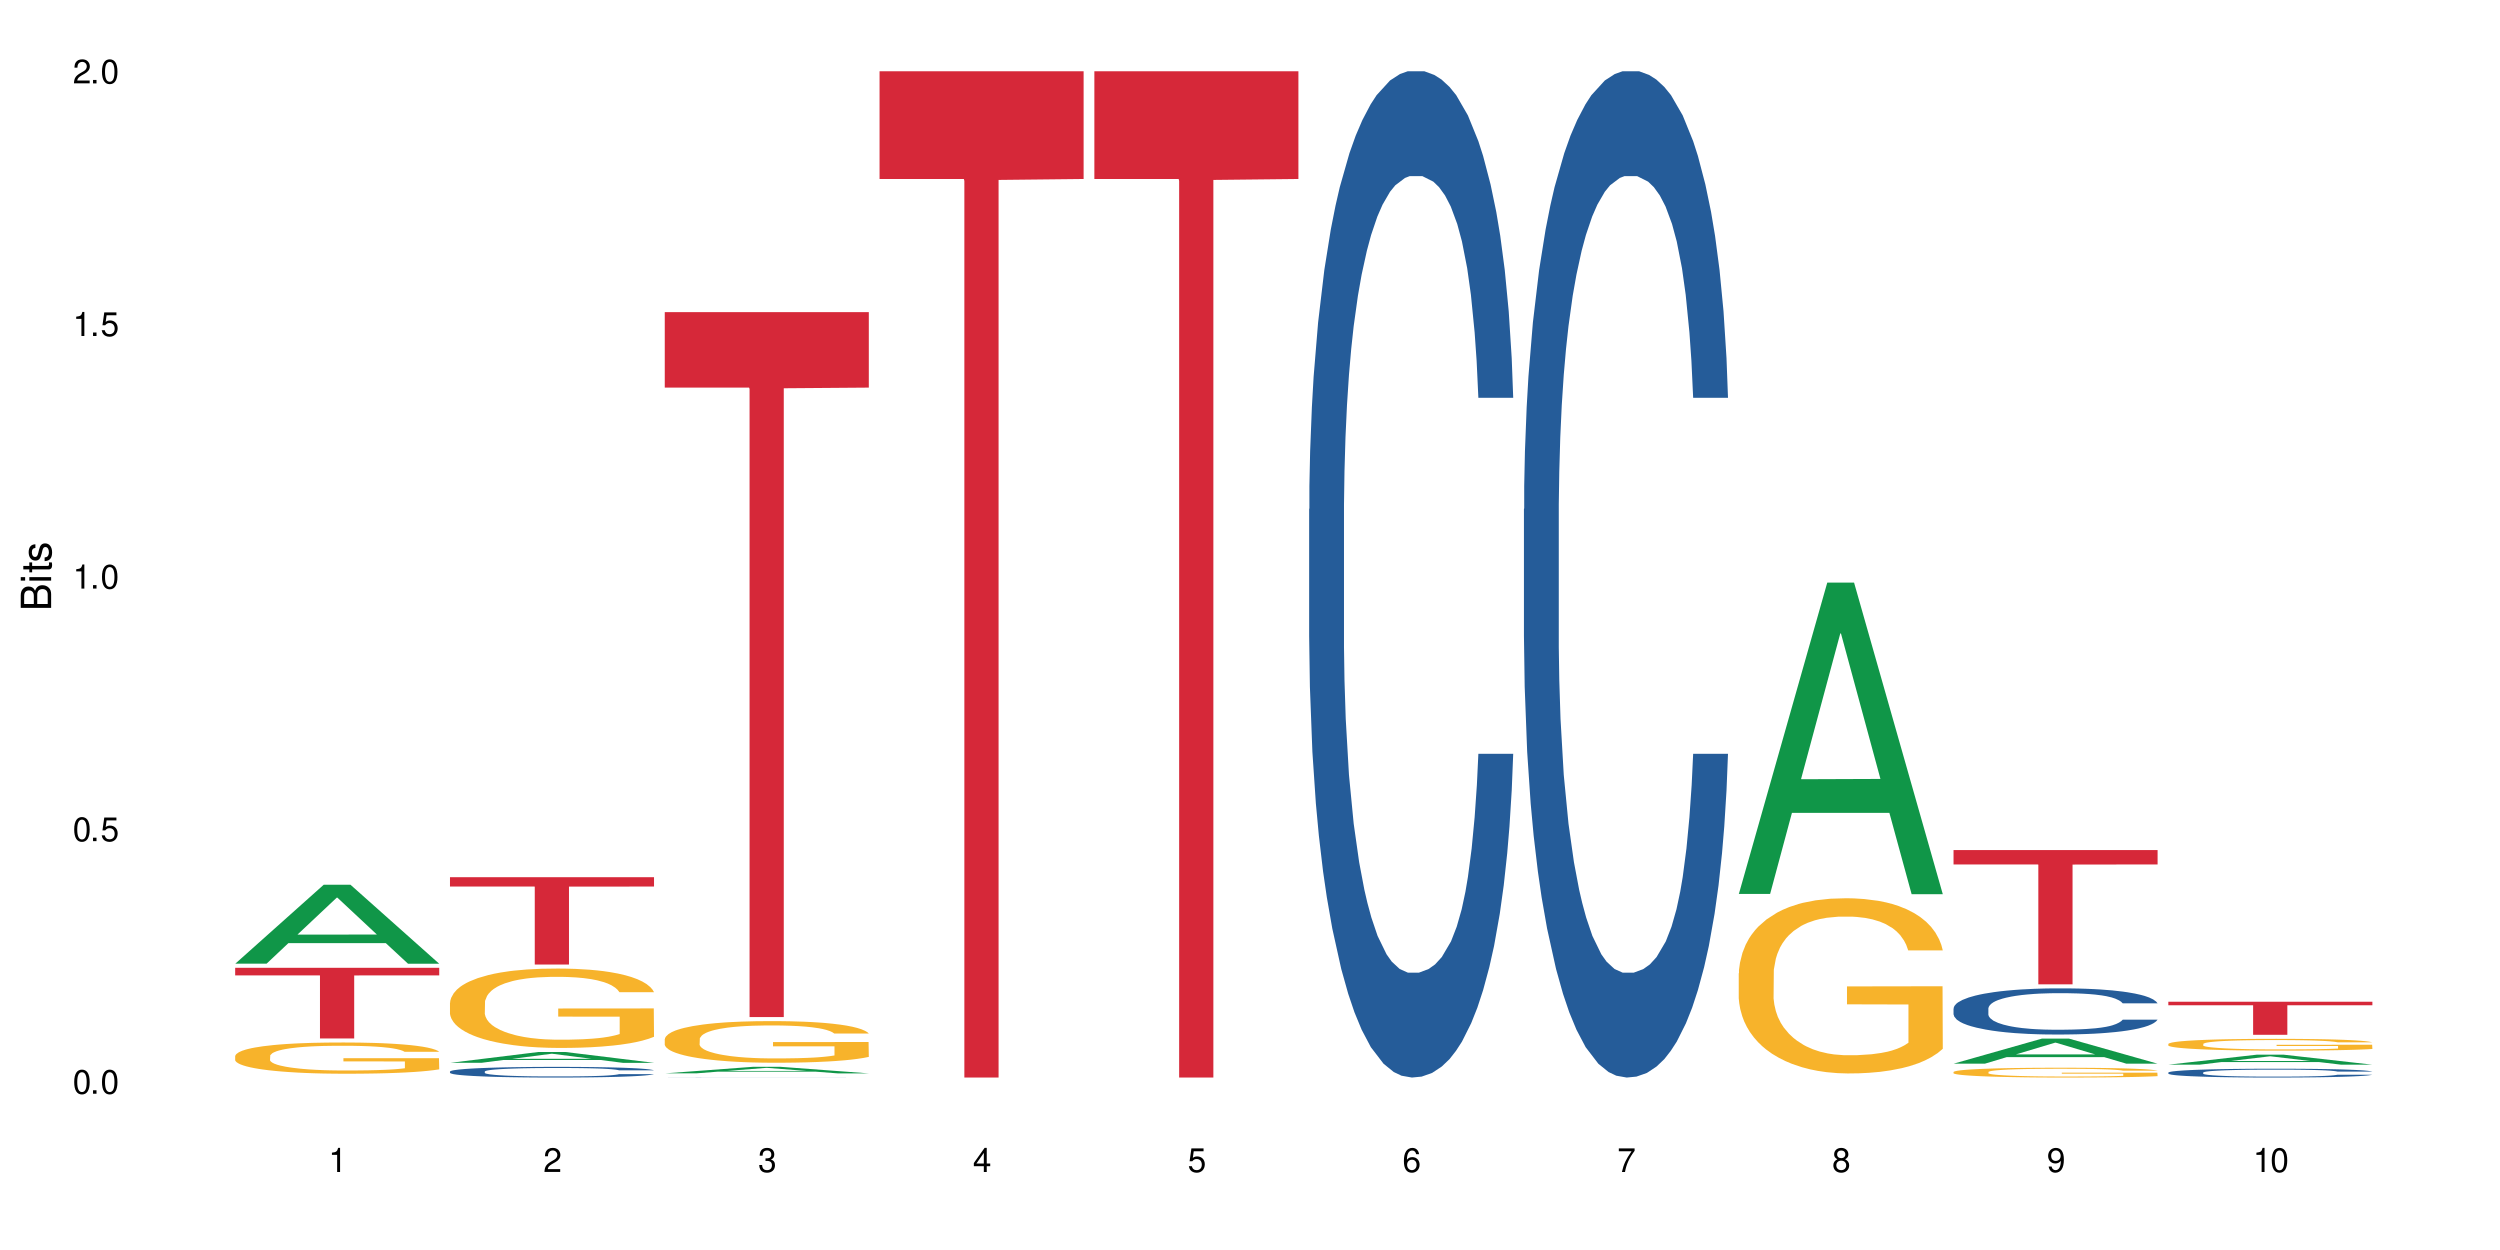 <?xml version="1.0" encoding="UTF-8"?>
<svg xmlns="http://www.w3.org/2000/svg" xmlns:xlink="http://www.w3.org/1999/xlink" width="720" height="360" viewBox="0 0 720 360">
<defs>
<g>
<g id="glyph-0-0">
</g>
<g id="glyph-0-1">
<path d="M 2.641 -6.938 C 2 -6.938 1.422 -6.656 1.078 -6.172 C 0.641 -5.562 0.406 -4.641 0.406 -3.359 C 0.406 -1.016 1.188 0.219 2.641 0.219 C 4.078 0.219 4.859 -1.016 4.859 -3.297 C 4.859 -4.641 4.656 -5.547 4.203 -6.172 C 3.844 -6.656 3.281 -6.938 2.641 -6.938 Z M 2.641 -6.188 C 3.547 -6.188 4 -5.25 4 -3.375 C 4 -1.406 3.562 -0.484 2.625 -0.484 C 1.734 -0.484 1.281 -1.438 1.281 -3.344 C 1.281 -5.25 1.734 -6.188 2.641 -6.188 Z M 2.641 -6.188 "/>
</g>
<g id="glyph-0-2">
<path d="M 1.828 -1 L 0.828 -1 L 0.828 0 L 1.828 0 Z M 1.828 -1 "/>
</g>
<g id="glyph-0-3">
<path d="M 4.562 -6.797 L 1.062 -6.797 L 0.547 -3.094 L 1.328 -3.094 C 1.719 -3.562 2.047 -3.734 2.578 -3.734 C 3.484 -3.734 4.062 -3.109 4.062 -2.094 C 4.062 -1.125 3.484 -0.531 2.578 -0.531 C 1.828 -0.531 1.375 -0.906 1.188 -1.672 L 0.328 -1.672 C 0.453 -1.109 0.547 -0.844 0.75 -0.594 C 1.125 -0.078 1.828 0.219 2.594 0.219 C 3.969 0.219 4.922 -0.781 4.922 -2.219 C 4.922 -3.562 4.031 -4.484 2.719 -4.484 C 2.25 -4.484 1.859 -4.359 1.469 -4.062 L 1.734 -5.969 L 4.562 -5.969 Z M 4.562 -6.797 "/>
</g>
<g id="glyph-0-4">
<path d="M 2.484 -4.938 L 2.484 0 L 3.328 0 L 3.328 -6.938 L 2.766 -6.938 C 2.469 -5.875 2.281 -5.734 0.984 -5.562 L 0.984 -4.938 Z M 2.484 -4.938 "/>
</g>
<g id="glyph-0-5">
<path d="M 4.859 -0.828 L 1.281 -0.828 C 1.359 -1.406 1.672 -1.781 2.5 -2.281 L 3.469 -2.828 C 4.406 -3.344 4.906 -4.062 4.906 -4.906 C 4.906 -5.484 4.672 -6.031 4.266 -6.406 C 3.859 -6.766 3.375 -6.938 2.719 -6.938 C 1.859 -6.938 1.219 -6.625 0.844 -6.031 C 0.609 -5.672 0.5 -5.234 0.484 -4.531 L 1.328 -4.531 C 1.359 -5.016 1.406 -5.281 1.531 -5.516 C 1.75 -5.938 2.188 -6.203 2.703 -6.203 C 3.469 -6.203 4.031 -5.641 4.031 -4.891 C 4.031 -4.344 3.719 -3.859 3.125 -3.516 L 2.234 -3 C 0.812 -2.172 0.406 -1.531 0.328 -0.016 L 4.859 -0.016 Z M 4.859 -0.828 "/>
</g>
<g id="glyph-0-6">
<path d="M 2.125 -3.188 L 2.578 -3.188 C 3.5 -3.188 3.984 -2.766 3.984 -1.922 C 3.984 -1.062 3.469 -0.531 2.594 -0.531 C 1.656 -0.531 1.203 -1 1.156 -2.016 L 0.312 -2.016 C 0.344 -1.453 0.438 -1.094 0.609 -0.781 C 0.953 -0.109 1.625 0.219 2.547 0.219 C 3.953 0.219 4.859 -0.625 4.859 -1.938 C 4.859 -2.828 4.516 -3.297 3.703 -3.594 C 4.344 -3.844 4.656 -4.328 4.656 -5.031 C 4.656 -6.219 3.875 -6.938 2.578 -6.938 C 1.203 -6.938 0.484 -6.172 0.453 -4.703 L 1.297 -4.703 C 1.312 -5.125 1.344 -5.359 1.453 -5.578 C 1.641 -5.969 2.062 -6.203 2.594 -6.203 C 3.344 -6.203 3.797 -5.75 3.797 -5 C 3.797 -4.516 3.609 -4.219 3.25 -4.047 C 3.016 -3.953 2.703 -3.922 2.125 -3.906 Z M 2.125 -3.188 "/>
</g>
<g id="glyph-0-7">
<path d="M 3.141 -1.672 L 3.141 0 L 3.984 0 L 3.984 -1.672 L 4.984 -1.672 L 4.984 -2.438 L 3.984 -2.438 L 3.984 -6.938 L 3.359 -6.938 L 0.266 -2.578 L 0.266 -1.672 Z M 3.141 -2.438 L 1 -2.438 L 3.141 -5.5 Z M 3.141 -2.438 "/>
</g>
<g id="glyph-0-8">
<path d="M 4.781 -5.125 C 4.609 -6.266 3.891 -6.938 2.844 -6.938 C 2.094 -6.938 1.422 -6.578 1.031 -5.953 C 0.594 -5.266 0.406 -4.422 0.406 -3.172 C 0.406 -2 0.578 -1.25 0.984 -0.641 C 1.359 -0.078 1.953 0.219 2.703 0.219 C 3.984 0.219 4.922 -0.75 4.922 -2.094 C 4.922 -3.375 4.062 -4.281 2.844 -4.281 C 2.172 -4.281 1.641 -4.031 1.281 -3.516 C 1.281 -5.234 1.828 -6.188 2.797 -6.188 C 3.391 -6.188 3.797 -5.797 3.938 -5.125 Z M 2.734 -3.531 C 3.547 -3.531 4.062 -2.953 4.062 -2.031 C 4.062 -1.156 3.484 -0.531 2.703 -0.531 C 1.922 -0.531 1.328 -1.188 1.328 -2.078 C 1.328 -2.938 1.906 -3.531 2.734 -3.531 Z M 2.734 -3.531 "/>
</g>
<g id="glyph-0-9">
<path d="M 4.984 -6.797 L 0.438 -6.797 L 0.438 -5.969 L 4.109 -5.969 C 2.5 -3.656 1.828 -2.234 1.328 0 L 2.219 0 C 2.594 -2.172 3.453 -4.047 4.984 -6.094 Z M 4.984 -6.797 "/>
</g>
<g id="glyph-0-10">
<path d="M 3.75 -3.656 C 4.469 -4.094 4.688 -4.438 4.688 -5.078 C 4.688 -6.172 3.844 -6.938 2.641 -6.938 C 1.438 -6.938 0.594 -6.172 0.594 -5.094 C 0.594 -4.438 0.812 -4.094 1.516 -3.656 C 0.734 -3.266 0.359 -2.703 0.359 -1.922 C 0.359 -0.656 1.281 0.219 2.641 0.219 C 3.984 0.219 4.922 -0.656 4.922 -1.922 C 4.922 -2.703 4.531 -3.266 3.75 -3.656 Z M 2.641 -6.188 C 3.359 -6.188 3.812 -5.75 3.812 -5.062 C 3.812 -4.406 3.344 -3.984 2.641 -3.984 C 1.922 -3.984 1.453 -4.406 1.453 -5.078 C 1.453 -5.75 1.922 -6.188 2.641 -6.188 Z M 2.641 -3.266 C 3.484 -3.266 4.062 -2.719 4.062 -1.906 C 4.062 -1.078 3.484 -0.531 2.625 -0.531 C 1.797 -0.531 1.219 -1.094 1.219 -1.906 C 1.219 -2.719 1.781 -3.266 2.641 -3.266 Z M 2.641 -3.266 "/>
</g>
<g id="glyph-0-11">
<path d="M 0.516 -1.578 C 0.672 -0.453 1.406 0.219 2.438 0.219 C 3.188 0.219 3.859 -0.141 4.266 -0.766 C 4.688 -1.453 4.891 -2.297 4.891 -3.547 C 4.891 -4.719 4.703 -5.453 4.312 -6.078 C 3.938 -6.641 3.344 -6.938 2.594 -6.938 C 1.297 -6.938 0.359 -5.969 0.359 -4.625 C 0.359 -3.344 1.234 -2.453 2.453 -2.453 C 3.094 -2.453 3.578 -2.672 4.016 -3.203 C 4 -1.484 3.469 -0.531 2.5 -0.531 C 1.906 -0.531 1.484 -0.906 1.359 -1.578 Z M 2.578 -6.203 C 3.375 -6.203 3.969 -5.531 3.969 -4.641 C 3.969 -3.797 3.391 -3.188 2.547 -3.188 C 1.734 -3.188 1.234 -3.766 1.234 -4.688 C 1.234 -5.562 1.797 -6.203 2.578 -6.203 Z M 2.578 -6.203 "/>
</g>
<g id="glyph-1-0">
</g>
<g id="glyph-1-1">
<path d="M 0 -0.953 L 0 -4.891 C 0 -5.719 -0.234 -6.344 -0.734 -6.797 C -1.188 -7.234 -1.812 -7.469 -2.5 -7.469 C -3.547 -7.469 -4.188 -7 -4.625 -5.875 C -4.984 -6.688 -5.625 -7.094 -6.531 -7.094 C -7.172 -7.094 -7.734 -6.859 -8.141 -6.391 C -8.562 -5.922 -8.75 -5.344 -8.75 -4.5 L -8.75 -0.953 Z M -4.984 -2.062 L -7.766 -2.062 L -7.766 -4.219 C -7.766 -4.844 -7.688 -5.203 -7.453 -5.5 C -7.219 -5.812 -6.859 -5.969 -6.375 -5.969 C -5.891 -5.969 -5.531 -5.812 -5.297 -5.5 C -5.062 -5.203 -4.984 -4.844 -4.984 -4.219 Z M -0.984 -2.062 L -4 -2.062 L -4 -4.781 C -4 -5.766 -3.438 -6.359 -2.484 -6.359 C -1.547 -6.359 -0.984 -5.766 -0.984 -4.781 Z M -0.984 -2.062 "/>
</g>
<g id="glyph-1-2">
<path d="M -6.281 -1.797 L -6.281 -0.797 L 0 -0.797 L 0 -1.797 Z M -8.75 -1.797 L -8.75 -0.797 L -7.484 -0.797 L -7.484 -1.797 Z M -8.75 -1.797 "/>
</g>
<g id="glyph-1-3">
<path d="M -6.281 -3.047 L -6.281 -2.016 L -8.016 -2.016 L -8.016 -1.016 L -6.281 -1.016 L -6.281 -0.172 L -5.469 -0.172 L -5.469 -1.016 L -0.719 -1.016 C -0.078 -1.016 0.281 -1.453 0.281 -2.234 C 0.281 -2.5 0.25 -2.719 0.188 -3.047 L -0.641 -3.047 C -0.609 -2.906 -0.594 -2.766 -0.594 -2.562 C -0.594 -2.141 -0.719 -2.016 -1.156 -2.016 L -5.469 -2.016 L -5.469 -3.047 Z M -6.281 -3.047 "/>
</g>
<g id="glyph-1-4">
<path d="M -4.531 -5.25 C -5.766 -5.25 -6.469 -4.422 -6.469 -2.969 C -6.469 -1.516 -5.719 -0.562 -4.547 -0.562 C -3.562 -0.562 -3.094 -1.062 -2.734 -2.562 L -2.516 -3.484 C -2.344 -4.188 -2.094 -4.469 -1.641 -4.469 C -1.047 -4.469 -0.641 -3.875 -0.641 -3 C -0.641 -2.453 -0.797 -2 -1.062 -1.75 C -1.25 -1.594 -1.422 -1.531 -1.875 -1.469 L -1.875 -0.406 C -0.422 -0.453 0.281 -1.266 0.281 -2.922 C 0.281 -4.5 -0.5 -5.516 -1.719 -5.516 C -2.656 -5.516 -3.172 -4.984 -3.469 -3.734 L -3.703 -2.766 C -3.891 -1.953 -4.156 -1.609 -4.594 -1.609 C -5.188 -1.609 -5.547 -2.125 -5.547 -2.938 C -5.547 -3.75 -5.203 -4.172 -4.531 -4.203 Z M -4.531 -5.25 "/>
</g>
</g>
</defs>
<rect x="-72" y="-36" width="864" height="432" fill="rgb(100%, 100%, 100%)" fill-opacity="1"/>
<path fill-rule="nonzero" fill="rgb(6.275%, 58.824%, 28.235%)" fill-opacity="1" d="M 67.73 277.543 L 67.793 277.52 L 93.223 254.812 L 100.945 254.812 L 126.5 277.562 L 117.52 277.562 L 111.117 271.625 L 83.051 271.625 L 76.773 277.543 L 67.73 277.543 L 85.75 269.168 L 108.543 269.148 L 97.176 258.531 L 97.051 258.508 L 96.926 258.574 L 85.688 269.148 L 85.75 269.168 Z M 67.73 277.543 "/>
<path fill-rule="nonzero" fill="rgb(96.863%, 70.196%, 16.863%)" fill-opacity="1" d="M 67.73 304.094 L 67.801 304.082 L 67.801 303.918 L 68.09 303.551 L 68.805 303.039 L 69.738 302.621 L 70.742 302.293 L 71.387 302.121 L 72.461 301.871 L 73.395 301.691 L 75.758 301.32 L 78.77 300.977 L 80.418 300.828 L 82.281 300.688 L 84.93 300.535 L 86.148 300.477 L 89.875 300.344 L 94.105 300.262 L 98.762 300.238 L 100.914 300.246 L 103.852 300.277 L 107.863 300.367 L 110.16 300.449 L 111.949 300.535 L 113.812 300.641 L 116.105 300.805 L 118.258 301 L 119.977 301.199 L 121.695 301.445 L 123.129 301.707 L 124.348 301.996 L 125.422 302.34 L 126.07 302.629 L 126.5 302.918 L 116.535 302.918 L 115.965 302.629 L 115.32 302.406 L 114.242 302.137 L 113.168 301.938 L 112.094 301.781 L 110.086 301.57 L 108.367 301.438 L 106.215 301.32 L 104.137 301.25 L 101.773 301.199 L 100.34 301.184 L 96.543 301.184 L 93.102 301.238 L 91.094 301.305 L 89.66 301.371 L 87.656 301.496 L 86.438 301.594 L 85.719 301.66 L 83.57 301.914 L 82.137 302.145 L 81.348 302.301 L 80.344 302.547 L 79.629 302.77 L 78.84 303.098 L 78.41 303.344 L 77.836 303.902 L 77.766 305.383 L 77.98 305.695 L 78.41 306.031 L 78.984 306.328 L 79.844 306.641 L 80.703 306.879 L 82.207 307.199 L 83.496 307.414 L 84.5 307.551 L 86.438 307.773 L 87.227 307.848 L 89.09 307.996 L 91.023 308.109 L 93.387 308.211 L 95.18 308.258 L 98.047 308.301 L 101.703 308.301 L 106 308.25 L 108.727 308.184 L 110.59 308.117 L 111.809 308.062 L 113.312 307.973 L 114.387 307.891 L 115.391 307.797 L 116.609 307.66 L 116.609 305.695 L 98.906 305.688 L 98.906 304.766 L 126.426 304.758 L 126.5 307.973 L 124.992 308.191 L 123.129 308.406 L 121.34 308.57 L 119.477 308.711 L 116.824 308.867 L 114.672 308.965 L 111.375 309.082 L 108.367 309.156 L 105.215 309.203 L 102.418 309.227 L 99.121 309.238 L 96.184 309.219 L 93.031 309.172 L 90.52 309.105 L 88.227 309.023 L 85.934 308.918 L 83.066 308.742 L 81.203 308.605 L 79.27 308.43 L 77.336 308.227 L 75.613 308.004 L 74.469 307.832 L 73.32 307.633 L 72.102 307.387 L 70.957 307.109 L 70.098 306.852 L 69.309 306.566 L 68.734 306.293 L 68.16 305.926 L 67.875 305.629 L 67.73 305.375 Z M 67.73 304.094 "/>
<path fill-rule="nonzero" fill="rgb(83.922%, 15.686%, 22.353%)" fill-opacity="1" d="M 67.73 278.727 L 126.5 278.727 L 126.5 280.906 L 102.008 280.926 L 102.008 299.074 L 92.152 299.074 L 92.152 280.945 L 92.008 280.906 L 67.73 280.906 Z M 67.73 278.727 "/>
<path fill-rule="nonzero" fill="rgb(6.275%, 58.824%, 28.235%)" fill-opacity="1" d="M 129.594 306.094 L 129.656 306.094 L 155.082 302.973 L 162.805 302.973 L 188.359 306.098 L 179.383 306.098 L 172.977 305.281 L 144.91 305.281 L 138.633 306.094 L 129.594 306.094 L 147.613 304.945 L 170.402 304.941 L 159.039 303.484 L 158.914 303.48 L 158.789 303.488 L 147.547 304.941 L 147.613 304.945 Z M 129.594 306.094 "/>
<path fill-rule="nonzero" fill="rgb(14.51%, 36.078%, 60%)" fill-opacity="1" d="M 129.594 308.598 L 129.664 308.594 L 129.664 308.527 L 129.879 308.422 L 130.379 308.285 L 130.883 308.195 L 132.172 308.027 L 133.965 307.867 L 135.828 307.746 L 137.188 307.672 L 138.406 307.617 L 141.203 307.512 L 142.992 307.457 L 144.93 307.41 L 147.293 307.363 L 149.016 307.336 L 152.883 307.289 L 155.75 307.27 L 157.973 307.262 L 162.773 307.262 L 165.641 307.273 L 167.719 307.289 L 170.012 307.309 L 171.949 307.336 L 175.316 307.398 L 178.324 307.477 L 179.688 307.52 L 181.836 307.609 L 183.484 307.691 L 184.633 307.766 L 185.922 307.867 L 187.07 307.996 L 187.93 308.137 L 188.359 308.258 L 178.324 308.258 L 177.824 308.145 L 177.25 308.059 L 176.176 307.945 L 175.102 307.863 L 173.598 307.781 L 172.234 307.727 L 170.371 307.676 L 168.723 307.641 L 167.004 307.617 L 165.355 307.598 L 162.199 307.582 L 158.547 307.582 L 157.184 307.59 L 154.391 307.609 L 152.883 307.629 L 150.734 307.668 L 149.23 307.707 L 147.438 307.762 L 146.219 307.809 L 144.715 307.883 L 143.641 307.945 L 142.422 308.039 L 141.703 308.109 L 141.059 308.188 L 140.484 308.281 L 140.055 308.379 L 139.77 308.484 L 139.625 308.586 L 139.625 309.02 L 139.77 309.121 L 140.129 309.238 L 141.059 309.41 L 142.422 309.559 L 143.996 309.676 L 145.504 309.762 L 146.363 309.801 L 147.508 309.844 L 149.301 309.898 L 151.879 309.957 L 153.387 309.98 L 155.68 310 L 158.043 310.012 L 161.199 310.012 L 163.992 310 L 165.855 309.988 L 167.789 309.965 L 170.441 309.918 L 172.09 309.871 L 173.523 309.82 L 174.598 309.766 L 175.316 309.719 L 176.391 309.633 L 177.25 309.539 L 177.895 309.441 L 178.324 309.344 L 188.359 309.344 L 187.93 309.457 L 187.285 309.566 L 186.641 309.648 L 185.637 309.746 L 184.488 309.832 L 182.84 309.93 L 181.48 309.996 L 179.688 310.066 L 178.039 310.121 L 176.246 310.168 L 173.598 310.223 L 171.875 310.25 L 170.012 310.277 L 167.789 310.297 L 164.996 310.32 L 161.984 310.328 L 159.191 310.332 L 156.18 310.328 L 153.957 310.316 L 151.02 310.289 L 147.367 310.238 L 144.715 310.188 L 142.637 310.133 L 140.844 310.078 L 138.836 310 L 136.258 309.879 L 134.68 309.781 L 133.605 309.703 L 132.387 309.594 L 131.527 309.496 L 130.523 309.34 L 129.809 309.141 L 129.594 308.984 Z M 129.594 308.598 "/>
<path fill-rule="nonzero" fill="rgb(96.863%, 70.196%, 16.863%)" fill-opacity="1" d="M 129.594 288.734 L 129.664 288.715 L 129.664 288.297 L 129.949 287.355 L 130.668 286.062 L 131.598 284.996 L 132.602 284.16 L 133.246 283.723 L 134.32 283.098 L 135.254 282.637 L 137.617 281.695 L 140.629 280.82 L 142.277 280.445 L 144.141 280.09 L 146.793 279.691 L 148.012 279.547 L 151.738 279.211 L 155.965 279.004 L 160.625 278.941 L 162.773 278.961 L 165.711 279.043 L 169.727 279.273 L 172.02 279.484 L 173.812 279.691 L 175.676 279.965 L 177.969 280.383 L 180.117 280.883 L 181.836 281.383 L 183.559 282.012 L 184.992 282.68 L 186.211 283.41 L 187.285 284.285 L 187.93 285.02 L 188.359 285.75 L 178.398 285.75 L 177.824 285.02 L 177.18 284.453 L 176.105 283.766 L 175.031 283.262 L 173.953 282.867 L 171.949 282.324 L 170.227 281.988 L 168.078 281.695 L 166 281.508 L 163.633 281.383 L 162.199 281.344 L 158.402 281.344 L 154.961 281.488 L 152.957 281.656 L 151.523 281.824 L 149.516 282.137 L 148.297 282.387 L 147.582 282.555 L 145.43 283.199 L 143.996 283.785 L 143.207 284.184 L 142.207 284.809 L 141.488 285.371 L 140.699 286.207 L 140.27 286.836 L 139.695 288.254 L 139.625 292.016 L 139.84 292.809 L 140.27 293.664 L 140.844 294.414 L 141.703 295.211 L 142.562 295.816 L 144.07 296.629 L 145.359 297.172 L 146.363 297.527 L 148.297 298.09 L 149.086 298.281 L 150.949 298.656 L 152.883 298.949 L 155.25 299.199 L 157.039 299.324 L 159.906 299.43 L 163.562 299.43 L 167.863 299.305 L 170.586 299.137 L 172.449 298.969 L 173.668 298.824 L 175.172 298.594 L 176.246 298.383 L 177.25 298.156 L 178.469 297.801 L 178.469 292.809 L 160.766 292.785 L 160.766 290.449 L 188.289 290.426 L 188.359 298.594 L 186.855 299.156 L 184.992 299.699 L 183.199 300.117 L 181.336 300.473 L 178.684 300.871 L 176.535 301.121 L 173.238 301.414 L 170.227 301.602 L 167.074 301.727 L 164.277 301.789 L 160.984 301.809 L 158.043 301.766 L 154.891 301.641 L 152.383 301.477 L 150.09 301.266 L 147.797 300.996 L 144.93 300.555 L 143.066 300.199 L 141.129 299.762 L 139.195 299.242 L 137.477 298.676 L 136.328 298.238 L 135.184 297.738 L 133.965 297.109 L 132.816 296.398 L 131.957 295.754 L 131.168 295.023 L 130.594 294.332 L 130.023 293.395 L 129.734 292.641 L 129.594 291.992 Z M 129.594 288.734 "/>
<path fill-rule="nonzero" fill="rgb(83.922%, 15.686%, 22.353%)" fill-opacity="1" d="M 129.594 252.633 L 188.359 252.633 L 188.359 255.324 L 163.867 255.348 L 163.867 277.777 L 154.012 277.777 L 154.012 255.371 L 153.871 255.324 L 129.594 255.324 Z M 129.594 252.633 "/>
<path fill-rule="nonzero" fill="rgb(6.275%, 58.824%, 28.235%)" fill-opacity="1" d="M 191.453 309.129 L 191.516 309.129 L 216.945 307.234 L 224.668 307.234 L 250.219 309.133 L 241.242 309.133 L 234.84 308.637 L 206.773 308.637 L 200.492 309.129 L 191.453 309.129 L 209.473 308.43 L 232.266 308.43 L 220.898 307.543 L 220.773 307.543 L 220.648 307.547 L 209.41 308.43 L 209.473 308.43 Z M 191.453 309.129 "/>
<path fill-rule="nonzero" fill="rgb(14.51%, 36.078%, 60%)" fill-opacity="1" d="M 191.453 310.312 L 191.523 310.312 L 191.523 310.309 L 192.242 310.309 L 192.742 310.305 L 194.031 310.305 L 195.824 310.301 L 200.27 310.301 L 203.062 310.297 L 241.547 310.297 L 243.699 310.301 L 247.785 310.301 L 248.93 310.305 L 249.789 310.305 L 250.219 310.309 L 240.188 310.309 L 239.684 310.305 L 238.035 310.305 L 236.961 310.301 L 206.574 310.301 L 205.5 310.305 L 202.918 310.305 L 202.348 310.309 L 201.629 310.309 L 201.484 310.312 L 201.484 310.316 L 201.629 310.316 L 201.988 310.32 L 202.918 310.32 L 204.281 310.324 L 208.223 310.324 L 209.371 310.328 L 235.387 310.328 L 236.461 310.324 L 239.113 310.324 L 239.758 310.32 L 250.219 310.32 L 249.789 310.32 L 249.145 310.324 L 247.496 310.324 L 246.352 310.328 L 239.898 310.328 L 238.109 310.332 L 206.574 310.332 L 204.496 310.328 L 198.117 310.328 L 196.543 310.324 L 194.246 310.324 L 193.387 310.32 L 192.383 310.32 L 191.668 310.316 L 191.453 310.316 Z M 191.453 310.312 "/>
<path fill-rule="nonzero" fill="rgb(96.863%, 70.196%, 16.863%)" fill-opacity="1" d="M 191.453 299.215 L 191.523 299.203 L 191.523 298.984 L 191.812 298.492 L 192.527 297.812 L 193.461 297.254 L 194.461 296.816 L 195.109 296.586 L 196.184 296.258 L 197.113 296.016 L 199.48 295.523 L 202.488 295.062 L 204.137 294.867 L 206 294.68 L 208.652 294.473 L 209.871 294.395 L 213.598 294.223 L 217.828 294.109 L 222.484 294.078 L 224.637 294.09 L 227.574 294.133 L 231.586 294.254 L 233.879 294.363 L 235.672 294.473 L 237.535 294.613 L 239.828 294.836 L 241.98 295.098 L 243.699 295.359 L 245.418 295.688 L 246.852 296.039 L 248.07 296.422 L 249.145 296.883 L 249.789 297.266 L 250.219 297.648 L 240.258 297.648 L 239.684 297.266 L 239.039 296.969 L 237.965 296.609 L 236.891 296.344 L 235.816 296.137 L 233.809 295.852 L 232.09 295.676 L 229.938 295.523 L 227.859 295.426 L 225.496 295.359 L 224.062 295.336 L 220.262 295.336 L 216.824 295.414 L 214.816 295.504 L 213.383 295.59 L 211.375 295.754 L 210.156 295.887 L 209.441 295.973 L 207.293 296.312 L 205.859 296.621 L 205.07 296.828 L 204.066 297.156 L 203.348 297.453 L 202.562 297.891 L 202.133 298.219 L 201.559 298.965 L 201.484 300.934 L 201.703 301.352 L 202.133 301.801 L 202.703 302.195 L 203.566 302.609 L 204.426 302.926 L 205.93 303.355 L 207.219 303.641 L 208.223 303.824 L 210.156 304.121 L 210.945 304.219 L 212.809 304.418 L 214.746 304.57 L 217.109 304.703 L 218.902 304.77 L 221.77 304.824 L 225.422 304.824 L 229.723 304.758 L 232.445 304.668 L 234.309 304.582 L 235.527 304.504 L 237.035 304.383 L 238.109 304.273 L 239.113 304.156 L 240.332 303.969 L 240.332 301.352 L 222.629 301.34 L 222.629 300.113 L 250.148 300.102 L 250.219 304.383 L 248.715 304.68 L 246.852 304.965 L 245.059 305.184 L 243.195 305.371 L 240.547 305.578 L 238.395 305.711 L 235.098 305.863 L 232.09 305.961 L 228.934 306.027 L 226.141 306.059 L 222.844 306.07 L 219.906 306.051 L 216.75 305.984 L 214.242 305.895 L 211.949 305.785 L 209.656 305.645 L 206.789 305.414 L 204.926 305.227 L 202.992 304.996 L 201.055 304.723 L 199.336 304.43 L 198.191 304.199 L 197.043 303.934 L 195.824 303.605 L 194.68 303.234 L 193.816 302.895 L 193.031 302.512 L 192.457 302.148 L 191.883 301.656 L 191.598 301.262 L 191.453 300.922 Z M 191.453 299.215 "/>
<path fill-rule="nonzero" fill="rgb(83.922%, 15.686%, 22.353%)" fill-opacity="1" d="M 191.453 89.898 L 250.219 89.898 L 250.219 111.629 L 225.727 111.82 L 225.727 292.914 L 215.875 292.914 L 215.875 112.008 L 215.73 111.629 L 191.453 111.629 Z M 191.453 89.898 "/>
<path fill-rule="nonzero" fill="rgb(83.922%, 15.686%, 22.353%)" fill-opacity="1" d="M 253.312 20.527 L 312.082 20.527 L 312.082 51.547 L 287.59 51.82 L 287.59 310.332 L 277.734 310.332 L 277.734 52.094 L 277.594 51.547 L 253.312 51.547 Z M 253.312 20.527 "/>
<path fill-rule="nonzero" fill="rgb(83.922%, 15.686%, 22.353%)" fill-opacity="1" d="M 315.176 20.527 L 373.941 20.527 L 373.941 51.547 L 349.449 51.82 L 349.449 310.332 L 339.594 310.332 L 339.594 52.094 L 339.453 51.547 L 315.176 51.547 Z M 315.176 20.527 "/>
<path fill-rule="nonzero" fill="rgb(14.51%, 36.078%, 60%)" fill-opacity="1" d="M 377.035 146.621 L 377.105 146.355 L 377.105 140 L 377.32 129.934 L 377.824 117.215 L 378.324 108.477 L 379.617 92.844 L 381.406 77.746 L 383.27 66.09 L 384.633 59.203 L 385.852 53.902 L 388.645 44.102 L 390.438 39.07 L 392.371 34.566 L 394.738 30.062 L 396.457 27.414 L 400.328 23.176 L 403.195 21.32 L 405.414 20.527 L 410.219 20.527 L 413.086 21.586 L 415.164 22.91 L 417.457 25.031 L 419.391 27.414 L 422.758 33.242 L 425.77 40.66 L 427.133 44.898 L 429.281 53.109 L 430.93 61.055 L 432.078 67.945 L 433.367 77.746 L 434.512 89.668 L 435.375 103.176 L 435.805 114.566 L 425.77 114.566 L 425.27 103.973 L 424.695 95.758 L 423.621 84.898 L 422.543 77.215 L 421.039 69.535 L 419.68 64.5 L 417.816 59.469 L 416.168 56.289 L 414.445 53.902 L 412.797 52.316 L 409.645 50.727 L 405.988 50.727 L 404.629 51.254 L 401.832 53.375 L 400.328 55.23 L 398.176 58.938 L 396.672 62.383 L 394.879 67.68 L 393.664 72.184 L 392.156 79.07 L 391.082 85.164 L 389.863 93.906 L 389.148 100.527 L 388.504 107.945 L 387.93 116.688 L 387.5 125.957 L 387.211 135.762 L 387.07 145.297 L 387.07 186.355 L 387.211 195.895 L 387.57 207.02 L 388.504 223.18 L 389.863 237.219 L 391.441 248.344 L 392.945 256.293 L 393.805 260 L 394.953 264.238 L 396.742 269.535 L 399.324 274.836 L 400.828 276.953 L 403.121 279.074 L 405.488 280.133 L 408.641 280.133 L 411.438 279.074 L 413.301 277.75 L 415.234 275.629 L 417.887 271.125 L 419.535 266.887 L 420.969 261.855 L 422.043 256.82 L 422.758 252.582 L 423.836 244.371 L 424.695 235.363 L 425.34 226.094 L 425.77 217.086 L 435.805 217.086 L 435.375 227.684 L 434.727 238.012 L 434.082 245.695 L 433.078 254.969 L 431.934 263.18 L 430.285 272.449 L 428.922 278.543 L 427.133 285.168 L 425.484 290.199 L 423.691 294.703 L 421.039 300 L 419.32 302.648 L 417.457 305.035 L 415.234 307.152 L 412.438 309.008 L 409.43 310.066 L 406.633 310.332 L 403.625 309.801 L 401.402 308.742 L 398.465 306.359 L 394.809 301.59 L 392.156 296.559 L 390.078 291.523 L 388.289 286.227 L 386.281 279.074 L 383.699 267.418 L 382.125 258.41 L 381.047 250.992 L 379.832 240.664 L 378.969 231.391 L 377.969 216.555 L 377.25 197.746 L 377.035 183.18 Z M 377.035 146.621 "/>
<path fill-rule="nonzero" fill="rgb(14.51%, 36.078%, 60%)" fill-opacity="1" d="M 438.895 146.621 L 438.969 146.355 L 438.969 140 L 439.184 129.934 L 439.684 117.215 L 440.188 108.477 L 441.477 92.844 L 443.27 77.746 L 445.133 66.09 L 446.492 59.203 L 447.711 53.902 L 450.508 44.102 L 452.297 39.07 L 454.234 34.566 L 456.598 30.062 L 458.316 27.414 L 462.188 23.176 L 465.055 21.32 L 467.277 20.527 L 472.078 20.527 L 474.945 21.586 L 477.023 22.91 L 479.316 25.031 L 481.254 27.414 L 484.621 33.242 L 487.629 40.66 L 488.992 44.898 L 491.141 53.109 L 492.789 61.055 L 493.938 67.945 L 495.227 77.746 L 496.375 89.668 L 497.234 103.176 L 497.664 114.566 L 487.629 114.566 L 487.129 103.973 L 486.555 95.758 L 485.48 84.898 L 484.406 77.215 L 482.898 69.535 L 481.539 64.5 L 479.676 59.469 L 478.027 56.289 L 476.309 53.902 L 474.66 52.316 L 471.504 50.727 L 467.852 50.727 L 466.488 51.254 L 463.691 53.375 L 462.188 55.23 L 460.039 58.938 L 458.535 62.383 L 456.742 67.68 L 455.523 72.184 L 454.02 79.07 L 452.941 85.164 L 451.727 93.906 L 451.008 100.527 L 450.363 107.945 L 449.789 116.688 L 449.359 125.957 L 449.074 135.762 L 448.93 145.297 L 448.93 186.355 L 449.074 195.895 L 449.43 207.02 L 450.363 223.18 L 451.727 237.219 L 453.301 248.344 L 454.805 256.293 L 455.668 260 L 456.812 264.238 L 458.605 269.535 L 461.184 274.836 L 462.691 276.953 L 464.984 279.074 L 467.348 280.133 L 470.5 280.133 L 473.297 279.074 L 475.16 277.75 L 477.094 275.629 L 479.746 271.125 L 481.395 266.887 L 482.828 261.855 L 483.902 256.82 L 484.621 252.582 L 485.695 244.371 L 486.555 235.363 L 487.199 226.094 L 487.629 217.086 L 497.664 217.086 L 497.234 227.684 L 496.59 238.012 L 495.945 245.695 L 494.941 254.969 L 493.793 263.18 L 492.145 272.449 L 490.785 278.543 L 488.992 285.168 L 487.344 290.199 L 485.551 294.703 L 482.898 300 L 481.18 302.648 L 479.316 305.035 L 477.094 307.152 L 474.301 309.008 L 471.289 310.066 L 468.496 310.332 L 465.484 309.801 L 463.262 308.742 L 460.324 306.359 L 456.668 301.59 L 454.02 296.559 L 451.941 291.523 L 450.148 286.227 L 448.141 279.074 L 445.562 267.418 L 443.984 258.41 L 442.91 250.992 L 441.691 240.664 L 440.832 231.391 L 439.828 216.555 L 439.109 197.746 L 438.895 183.18 Z M 438.895 146.621 "/>
<path fill-rule="nonzero" fill="rgb(6.275%, 58.824%, 28.235%)" fill-opacity="1" d="M 500.758 257.445 L 500.82 257.359 L 526.25 167.797 L 533.973 167.797 L 559.523 257.527 L 550.547 257.527 L 544.141 234.105 L 516.078 234.105 L 509.797 257.445 L 500.758 257.445 L 518.777 224.418 L 541.566 224.332 L 530.203 182.457 L 530.078 182.375 L 529.953 182.625 L 518.715 224.332 L 518.777 224.418 Z M 500.758 257.445 "/>
<path fill-rule="nonzero" fill="rgb(96.863%, 70.196%, 16.863%)" fill-opacity="1" d="M 500.758 280.305 L 500.828 280.258 L 500.828 279.34 L 501.117 277.266 L 501.832 274.406 L 502.766 272.059 L 503.766 270.215 L 504.414 269.246 L 505.488 267.863 L 506.418 266.848 L 508.785 264.777 L 511.793 262.84 L 513.441 262.012 L 515.305 261.227 L 517.957 260.352 L 519.176 260.027 L 522.902 259.293 L 527.133 258.832 L 531.789 258.691 L 533.938 258.738 L 536.879 258.922 L 540.891 259.43 L 543.184 259.891 L 544.977 260.352 L 546.84 260.949 L 549.133 261.871 L 551.281 262.977 L 553.004 264.086 L 554.723 265.465 L 556.156 266.941 L 557.375 268.555 L 558.449 270.488 L 559.094 272.102 L 559.523 273.715 L 549.562 273.715 L 548.988 272.102 L 548.344 270.859 L 547.27 269.336 L 546.195 268.23 L 545.121 267.355 L 543.113 266.156 L 541.395 265.422 L 539.242 264.777 L 537.164 264.359 L 534.801 264.086 L 533.367 263.992 L 529.566 263.992 L 526.129 264.316 L 524.121 264.684 L 522.688 265.051 L 520.68 265.742 L 519.461 266.297 L 518.746 266.664 L 516.598 268.094 L 515.164 269.383 L 514.375 270.258 L 513.371 271.641 L 512.652 272.887 L 511.867 274.73 L 511.438 276.113 L 510.863 279.246 L 510.789 287.543 L 511.004 289.293 L 511.438 291.184 L 512.008 292.84 L 512.867 294.594 L 513.73 295.93 L 515.234 297.727 L 516.523 298.926 L 517.527 299.707 L 519.461 300.953 L 520.25 301.367 L 522.113 302.195 L 524.051 302.84 L 526.414 303.395 L 528.207 303.672 L 531.074 303.902 L 534.727 303.902 L 539.027 303.625 L 541.75 303.254 L 543.613 302.887 L 544.832 302.566 L 546.34 302.059 L 547.414 301.598 L 548.418 301.09 L 549.633 300.305 L 549.633 289.293 L 531.934 289.246 L 531.934 284.086 L 559.453 284.039 L 559.523 302.059 L 558.02 303.301 L 556.156 304.5 L 554.363 305.422 L 552.5 306.207 L 549.852 307.082 L 547.699 307.633 L 544.402 308.277 L 541.395 308.695 L 538.238 308.969 L 535.445 309.109 L 532.148 309.156 L 529.211 309.062 L 526.055 308.785 L 523.547 308.418 L 521.254 307.957 L 518.961 307.355 L 516.094 306.391 L 514.23 305.605 L 512.297 304.637 L 510.359 303.484 L 508.641 302.242 L 507.492 301.273 L 506.348 300.168 L 505.129 298.785 L 503.98 297.219 L 503.121 295.789 L 502.332 294.176 L 501.762 292.656 L 501.188 290.582 L 500.902 288.922 L 500.758 287.496 Z M 500.758 280.305 "/>
<path fill-rule="nonzero" fill="rgb(6.275%, 58.824%, 28.235%)" fill-opacity="1" d="M 562.617 306.336 L 562.68 306.328 L 588.109 299.109 L 595.832 299.109 L 621.387 306.344 L 612.406 306.344 L 606.004 304.453 L 577.938 304.453 L 571.66 306.336 L 562.617 306.336 L 580.637 303.672 L 603.43 303.668 L 592.066 300.289 L 591.938 300.285 L 591.812 300.305 L 580.574 303.668 L 580.637 303.672 Z M 562.617 306.336 "/>
<path fill-rule="nonzero" fill="rgb(14.51%, 36.078%, 60%)" fill-opacity="1" d="M 562.617 290.438 L 562.691 290.426 L 562.691 290.133 L 562.906 289.672 L 563.406 289.09 L 563.906 288.688 L 565.199 287.973 L 566.988 287.277 L 568.852 286.746 L 570.215 286.43 L 571.434 286.188 L 574.227 285.738 L 576.02 285.504 L 577.953 285.301 L 580.32 285.094 L 582.039 284.973 L 585.91 284.777 L 588.777 284.691 L 591 284.656 L 595.801 284.656 L 598.668 284.703 L 600.746 284.766 L 603.039 284.863 L 604.973 284.973 L 608.344 285.238 L 611.352 285.578 L 612.715 285.773 L 614.863 286.148 L 616.512 286.516 L 617.66 286.828 L 618.949 287.277 L 620.098 287.824 L 620.957 288.445 L 621.387 288.969 L 611.352 288.969 L 610.852 288.48 L 610.277 288.105 L 609.203 287.605 L 608.129 287.254 L 606.621 286.902 L 605.262 286.672 L 603.398 286.441 L 601.75 286.297 L 600.027 286.188 L 598.379 286.113 L 595.227 286.039 L 591.57 286.039 L 590.211 286.066 L 587.414 286.16 L 585.91 286.246 L 583.762 286.418 L 582.254 286.574 L 580.465 286.816 L 579.246 287.023 L 577.738 287.34 L 576.664 287.621 L 575.445 288.02 L 574.73 288.324 L 574.086 288.664 L 573.512 289.066 L 573.082 289.488 L 572.793 289.938 L 572.652 290.375 L 572.652 292.258 L 572.793 292.695 L 573.152 293.207 L 574.086 293.949 L 575.445 294.59 L 577.023 295.102 L 578.527 295.465 L 579.387 295.637 L 580.535 295.832 L 582.328 296.074 L 584.906 296.316 L 586.41 296.414 L 588.707 296.512 L 591.07 296.559 L 594.223 296.559 L 597.02 296.512 L 598.883 296.449 L 600.816 296.352 L 603.469 296.148 L 605.117 295.953 L 606.551 295.723 L 607.625 295.492 L 608.344 295.297 L 609.418 294.918 L 610.277 294.508 L 610.922 294.082 L 611.352 293.668 L 621.387 293.668 L 620.957 294.156 L 620.312 294.629 L 619.664 294.98 L 618.664 295.406 L 617.516 295.781 L 615.867 296.207 L 614.504 296.488 L 612.715 296.789 L 611.066 297.02 L 609.273 297.227 L 606.621 297.469 L 604.902 297.594 L 603.039 297.703 L 600.816 297.797 L 598.023 297.883 L 595.012 297.934 L 592.219 297.945 L 589.207 297.922 L 586.984 297.871 L 584.047 297.762 L 580.391 297.543 L 577.738 297.312 L 575.66 297.082 L 573.871 296.84 L 571.863 296.512 L 569.281 295.977 L 567.707 295.562 L 566.633 295.223 L 565.414 294.75 L 564.555 294.324 L 563.551 293.645 L 562.832 292.781 L 562.617 292.113 Z M 562.617 290.438 "/>
<path fill-rule="nonzero" fill="rgb(96.863%, 70.196%, 16.863%)" fill-opacity="1" d="M 562.617 308.719 L 562.691 308.715 L 562.691 308.664 L 562.977 308.547 L 563.691 308.387 L 564.625 308.254 L 565.629 308.152 L 566.273 308.098 L 567.348 308.02 L 568.281 307.965 L 570.645 307.848 L 573.656 307.738 L 575.305 307.691 L 577.168 307.648 L 579.816 307.598 L 581.035 307.582 L 584.762 307.539 L 588.992 307.516 L 593.648 307.508 L 595.801 307.508 L 598.738 307.52 L 602.754 307.547 L 605.047 307.574 L 606.836 307.598 L 608.699 307.633 L 610.992 307.684 L 613.145 307.746 L 614.863 307.809 L 616.586 307.887 L 618.016 307.969 L 619.234 308.059 L 620.312 308.168 L 620.957 308.258 L 621.387 308.348 L 611.426 308.348 L 610.852 308.258 L 610.207 308.188 L 609.129 308.102 L 608.055 308.039 L 606.98 307.992 L 604.973 307.926 L 603.254 307.883 L 601.105 307.848 L 599.023 307.824 L 596.66 307.809 L 595.227 307.805 L 591.43 307.805 L 587.988 307.82 L 585.98 307.844 L 584.547 307.863 L 582.543 307.902 L 581.324 307.934 L 580.605 307.953 L 578.457 308.031 L 577.023 308.105 L 576.234 308.152 L 575.23 308.23 L 574.516 308.301 L 573.727 308.406 L 573.297 308.48 L 572.723 308.656 L 572.652 309.121 L 572.867 309.219 L 573.297 309.324 L 573.871 309.418 L 574.73 309.516 L 575.59 309.59 L 577.094 309.691 L 578.387 309.758 L 579.387 309.805 L 581.324 309.875 L 582.113 309.895 L 583.977 309.941 L 585.91 309.98 L 588.273 310.012 L 590.066 310.023 L 592.934 310.039 L 596.59 310.039 L 600.891 310.023 L 603.613 310.004 L 605.477 309.98 L 606.695 309.965 L 608.199 309.934 L 609.273 309.91 L 610.277 309.879 L 611.496 309.836 L 611.496 309.219 L 593.793 309.219 L 593.793 308.93 L 621.312 308.926 L 621.387 309.934 L 619.879 310.004 L 618.016 310.07 L 616.227 310.125 L 614.363 310.168 L 611.711 310.215 L 609.559 310.246 L 606.266 310.285 L 603.254 310.305 L 600.102 310.32 L 597.305 310.328 L 594.008 310.332 L 591.07 310.328 L 587.918 310.312 L 585.41 310.293 L 583.113 310.266 L 580.82 310.23 L 577.953 310.176 L 576.09 310.133 L 574.156 310.078 L 572.223 310.016 L 570.5 309.945 L 569.355 309.891 L 568.207 309.828 L 566.988 309.75 L 565.844 309.664 L 564.984 309.586 L 564.195 309.492 L 563.621 309.41 L 563.047 309.293 L 562.762 309.199 L 562.617 309.121 Z M 562.617 308.719 "/>
<path fill-rule="nonzero" fill="rgb(83.922%, 15.686%, 22.353%)" fill-opacity="1" d="M 562.617 244.816 L 621.387 244.816 L 621.387 248.957 L 596.895 248.996 L 596.895 283.492 L 587.039 283.492 L 587.039 249.031 L 586.895 248.957 L 562.617 248.957 Z M 562.617 244.816 "/>
<path fill-rule="nonzero" fill="rgb(6.275%, 58.824%, 28.235%)" fill-opacity="1" d="M 624.48 306.625 L 624.543 306.621 L 649.969 303.746 L 657.691 303.746 L 683.246 306.629 L 674.27 306.629 L 667.863 305.875 L 639.797 305.875 L 633.52 306.625 L 624.48 306.625 L 642.5 305.566 L 665.289 305.562 L 653.926 304.219 L 653.801 304.215 L 653.676 304.223 L 642.438 305.562 L 642.5 305.566 Z M 624.48 306.625 "/>
<path fill-rule="nonzero" fill="rgb(14.51%, 36.078%, 60%)" fill-opacity="1" d="M 624.48 308.898 L 624.551 308.895 L 624.551 308.84 L 624.766 308.75 L 625.266 308.641 L 625.77 308.562 L 627.059 308.426 L 628.852 308.293 L 630.715 308.191 L 632.074 308.129 L 633.293 308.082 L 636.09 307.996 L 637.879 307.953 L 639.816 307.914 L 642.18 307.875 L 643.902 307.852 L 647.77 307.812 L 650.637 307.797 L 652.859 307.793 L 657.66 307.793 L 660.527 307.801 L 662.605 307.812 L 664.898 307.832 L 666.836 307.852 L 670.203 307.902 L 673.215 307.969 L 674.574 308.004 L 676.727 308.078 L 678.375 308.148 L 679.52 308.207 L 680.809 308.293 L 681.957 308.398 L 682.816 308.516 L 683.246 308.617 L 673.215 308.617 L 672.711 308.523 L 672.137 308.449 L 671.062 308.355 L 669.988 308.289 L 668.484 308.223 L 667.121 308.176 L 665.258 308.133 L 663.609 308.105 L 661.891 308.082 L 660.242 308.07 L 657.086 308.055 L 653.434 308.055 L 652.07 308.062 L 649.277 308.078 L 647.77 308.094 L 645.621 308.129 L 644.117 308.156 L 642.324 308.203 L 641.105 308.242 L 639.602 308.305 L 638.527 308.359 L 637.309 308.434 L 636.59 308.492 L 635.945 308.559 L 635.371 308.633 L 634.941 308.715 L 634.656 308.801 L 634.512 308.887 L 634.512 309.246 L 634.656 309.328 L 635.016 309.426 L 635.945 309.566 L 637.309 309.691 L 638.883 309.789 L 640.391 309.859 L 641.25 309.891 L 642.395 309.93 L 644.188 309.977 L 646.766 310.02 L 648.273 310.039 L 650.566 310.059 L 652.93 310.066 L 656.086 310.066 L 658.879 310.059 L 660.742 310.047 L 662.68 310.027 L 665.328 309.988 L 666.977 309.953 L 668.41 309.906 L 669.488 309.863 L 670.203 309.824 L 671.277 309.754 L 672.137 309.676 L 672.781 309.594 L 673.215 309.516 L 683.246 309.516 L 682.816 309.609 L 682.172 309.699 L 681.527 309.766 L 680.523 309.848 L 679.375 309.918 L 677.727 310 L 676.367 310.055 L 674.574 310.113 L 672.926 310.156 L 671.133 310.195 L 668.484 310.242 L 666.762 310.266 L 664.898 310.285 L 662.68 310.305 L 659.883 310.32 L 656.871 310.332 L 654.078 310.332 L 651.066 310.328 L 648.848 310.32 L 645.906 310.297 L 642.254 310.254 L 639.602 310.211 L 637.523 310.168 L 635.73 310.121 L 633.723 310.059 L 631.145 309.957 L 629.566 309.879 L 628.492 309.812 L 627.273 309.723 L 626.414 309.641 L 625.41 309.512 L 624.695 309.344 L 624.48 309.219 Z M 624.48 308.898 "/>
<path fill-rule="nonzero" fill="rgb(96.863%, 70.196%, 16.863%)" fill-opacity="1" d="M 624.48 300.641 L 624.551 300.637 L 624.551 300.574 L 624.836 300.438 L 625.555 300.242 L 626.484 300.086 L 627.488 299.961 L 628.133 299.895 L 629.207 299.805 L 630.141 299.734 L 632.504 299.594 L 635.516 299.465 L 637.164 299.41 L 639.027 299.355 L 641.68 299.297 L 642.898 299.277 L 646.625 299.227 L 650.852 299.195 L 655.512 299.184 L 657.66 299.188 L 660.598 299.199 L 664.613 299.234 L 666.906 299.266 L 668.699 299.297 L 670.562 299.336 L 672.855 299.398 L 675.004 299.473 L 676.727 299.547 L 678.445 299.641 L 679.879 299.742 L 681.098 299.852 L 682.172 299.98 L 682.816 300.09 L 683.246 300.195 L 673.285 300.195 L 672.711 300.09 L 672.066 300.004 L 670.992 299.902 L 669.918 299.828 L 668.84 299.77 L 666.836 299.688 L 665.113 299.637 L 662.965 299.594 L 660.887 299.566 L 658.52 299.547 L 657.086 299.543 L 653.289 299.543 L 649.848 299.562 L 647.844 299.59 L 646.41 299.613 L 644.402 299.66 L 643.184 299.699 L 642.469 299.723 L 640.316 299.82 L 638.883 299.906 L 638.098 299.965 L 637.094 300.059 L 636.375 300.141 L 635.586 300.266 L 635.156 300.359 L 634.586 300.57 L 634.512 301.129 L 634.727 301.246 L 635.156 301.375 L 635.73 301.484 L 636.59 301.602 L 637.449 301.691 L 638.957 301.812 L 640.246 301.895 L 641.25 301.949 L 643.184 302.031 L 643.973 302.059 L 645.836 302.113 L 647.77 302.16 L 650.137 302.195 L 651.926 302.215 L 654.793 302.23 L 658.449 302.23 L 662.75 302.211 L 665.473 302.188 L 667.336 302.16 L 668.555 302.141 L 670.059 302.105 L 671.133 302.074 L 672.137 302.039 L 673.355 301.988 L 673.355 301.246 L 655.656 301.242 L 655.656 300.895 L 683.176 300.891 L 683.246 302.105 L 681.742 302.191 L 679.879 302.27 L 678.086 302.332 L 676.223 302.387 L 673.57 302.445 L 671.422 302.48 L 668.125 302.523 L 665.113 302.555 L 661.961 302.57 L 659.168 302.582 L 655.871 302.582 L 652.93 302.578 L 649.777 302.559 L 647.27 302.535 L 644.977 302.504 L 642.684 302.461 L 639.816 302.398 L 637.953 302.344 L 636.016 302.281 L 634.082 302.203 L 632.363 302.117 L 631.215 302.055 L 630.07 301.98 L 628.852 301.887 L 627.703 301.781 L 626.844 301.684 L 626.055 301.574 L 625.48 301.473 L 624.91 301.332 L 624.621 301.223 L 624.48 301.125 Z M 624.48 300.641 "/>
<path fill-rule="nonzero" fill="rgb(83.922%, 15.686%, 22.353%)" fill-opacity="1" d="M 624.48 288.496 L 683.246 288.496 L 683.246 289.516 L 658.754 289.523 L 658.754 298.023 L 648.898 298.023 L 648.898 289.531 L 648.758 289.516 L 624.48 289.516 Z M 624.48 288.496 "/>
<g fill="rgb(0%, 0%, 0%)" fill-opacity="1">
<use xlink:href="#glyph-0-1" x="20.965" y="314.993"/>
<use xlink:href="#glyph-0-2" x="25.965" y="314.993"/>
<use xlink:href="#glyph-0-1" x="28.965" y="314.993"/>
</g>
<g fill="rgb(0%, 0%, 0%)" fill-opacity="1">
<use xlink:href="#glyph-0-1" x="20.965" y="242.251"/>
<use xlink:href="#glyph-0-2" x="25.965" y="242.251"/>
<use xlink:href="#glyph-0-3" x="28.965" y="242.251"/>
</g>
<g fill="rgb(0%, 0%, 0%)" fill-opacity="1">
<use xlink:href="#glyph-0-4" x="20.965" y="169.509"/>
<use xlink:href="#glyph-0-2" x="25.965" y="169.509"/>
<use xlink:href="#glyph-0-1" x="28.965" y="169.509"/>
</g>
<g fill="rgb(0%, 0%, 0%)" fill-opacity="1">
<use xlink:href="#glyph-0-4" x="20.965" y="96.767"/>
<use xlink:href="#glyph-0-2" x="25.965" y="96.767"/>
<use xlink:href="#glyph-0-3" x="28.965" y="96.767"/>
</g>
<g fill="rgb(0%, 0%, 0%)" fill-opacity="1">
<use xlink:href="#glyph-0-5" x="20.965" y="24.024"/>
<use xlink:href="#glyph-0-2" x="25.965" y="24.024"/>
<use xlink:href="#glyph-0-1" x="28.965" y="24.024"/>
</g>
<g fill="rgb(0%, 0%, 0%)" fill-opacity="1">
<use xlink:href="#glyph-0-4" x="94.613" y="337.532"/>
</g>
<g fill="rgb(0%, 0%, 0%)" fill-opacity="1">
<use xlink:href="#glyph-0-5" x="156.477" y="337.532"/>
</g>
<g fill="rgb(0%, 0%, 0%)" fill-opacity="1">
<use xlink:href="#glyph-0-6" x="218.336" y="337.532"/>
</g>
<g fill="rgb(0%, 0%, 0%)" fill-opacity="1">
<use xlink:href="#glyph-0-7" x="280.199" y="337.532"/>
</g>
<g fill="rgb(0%, 0%, 0%)" fill-opacity="1">
<use xlink:href="#glyph-0-3" x="342.059" y="337.532"/>
</g>
<g fill="rgb(0%, 0%, 0%)" fill-opacity="1">
<use xlink:href="#glyph-0-8" x="403.918" y="337.532"/>
</g>
<g fill="rgb(0%, 0%, 0%)" fill-opacity="1">
<use xlink:href="#glyph-0-9" x="465.781" y="337.532"/>
</g>
<g fill="rgb(0%, 0%, 0%)" fill-opacity="1">
<use xlink:href="#glyph-0-10" x="527.641" y="337.532"/>
</g>
<g fill="rgb(0%, 0%, 0%)" fill-opacity="1">
<use xlink:href="#glyph-0-11" x="589.5" y="337.532"/>
</g>
<g fill="rgb(0%, 0%, 0%)" fill-opacity="1">
<use xlink:href="#glyph-0-4" x="648.863" y="337.532"/>
<use xlink:href="#glyph-0-1" x="653.863" y="337.532"/>
</g>
<g fill="rgb(0%, 0%, 0%)" fill-opacity="1">
<use xlink:href="#glyph-1-1" x="14.725" y="176.012"/>
<use xlink:href="#glyph-1-2" x="14.725" y="168.012"/>
<use xlink:href="#glyph-1-3" x="14.725" y="165.012"/>
<use xlink:href="#glyph-1-4" x="14.725" y="162.012"/>
</g>
</svg>
